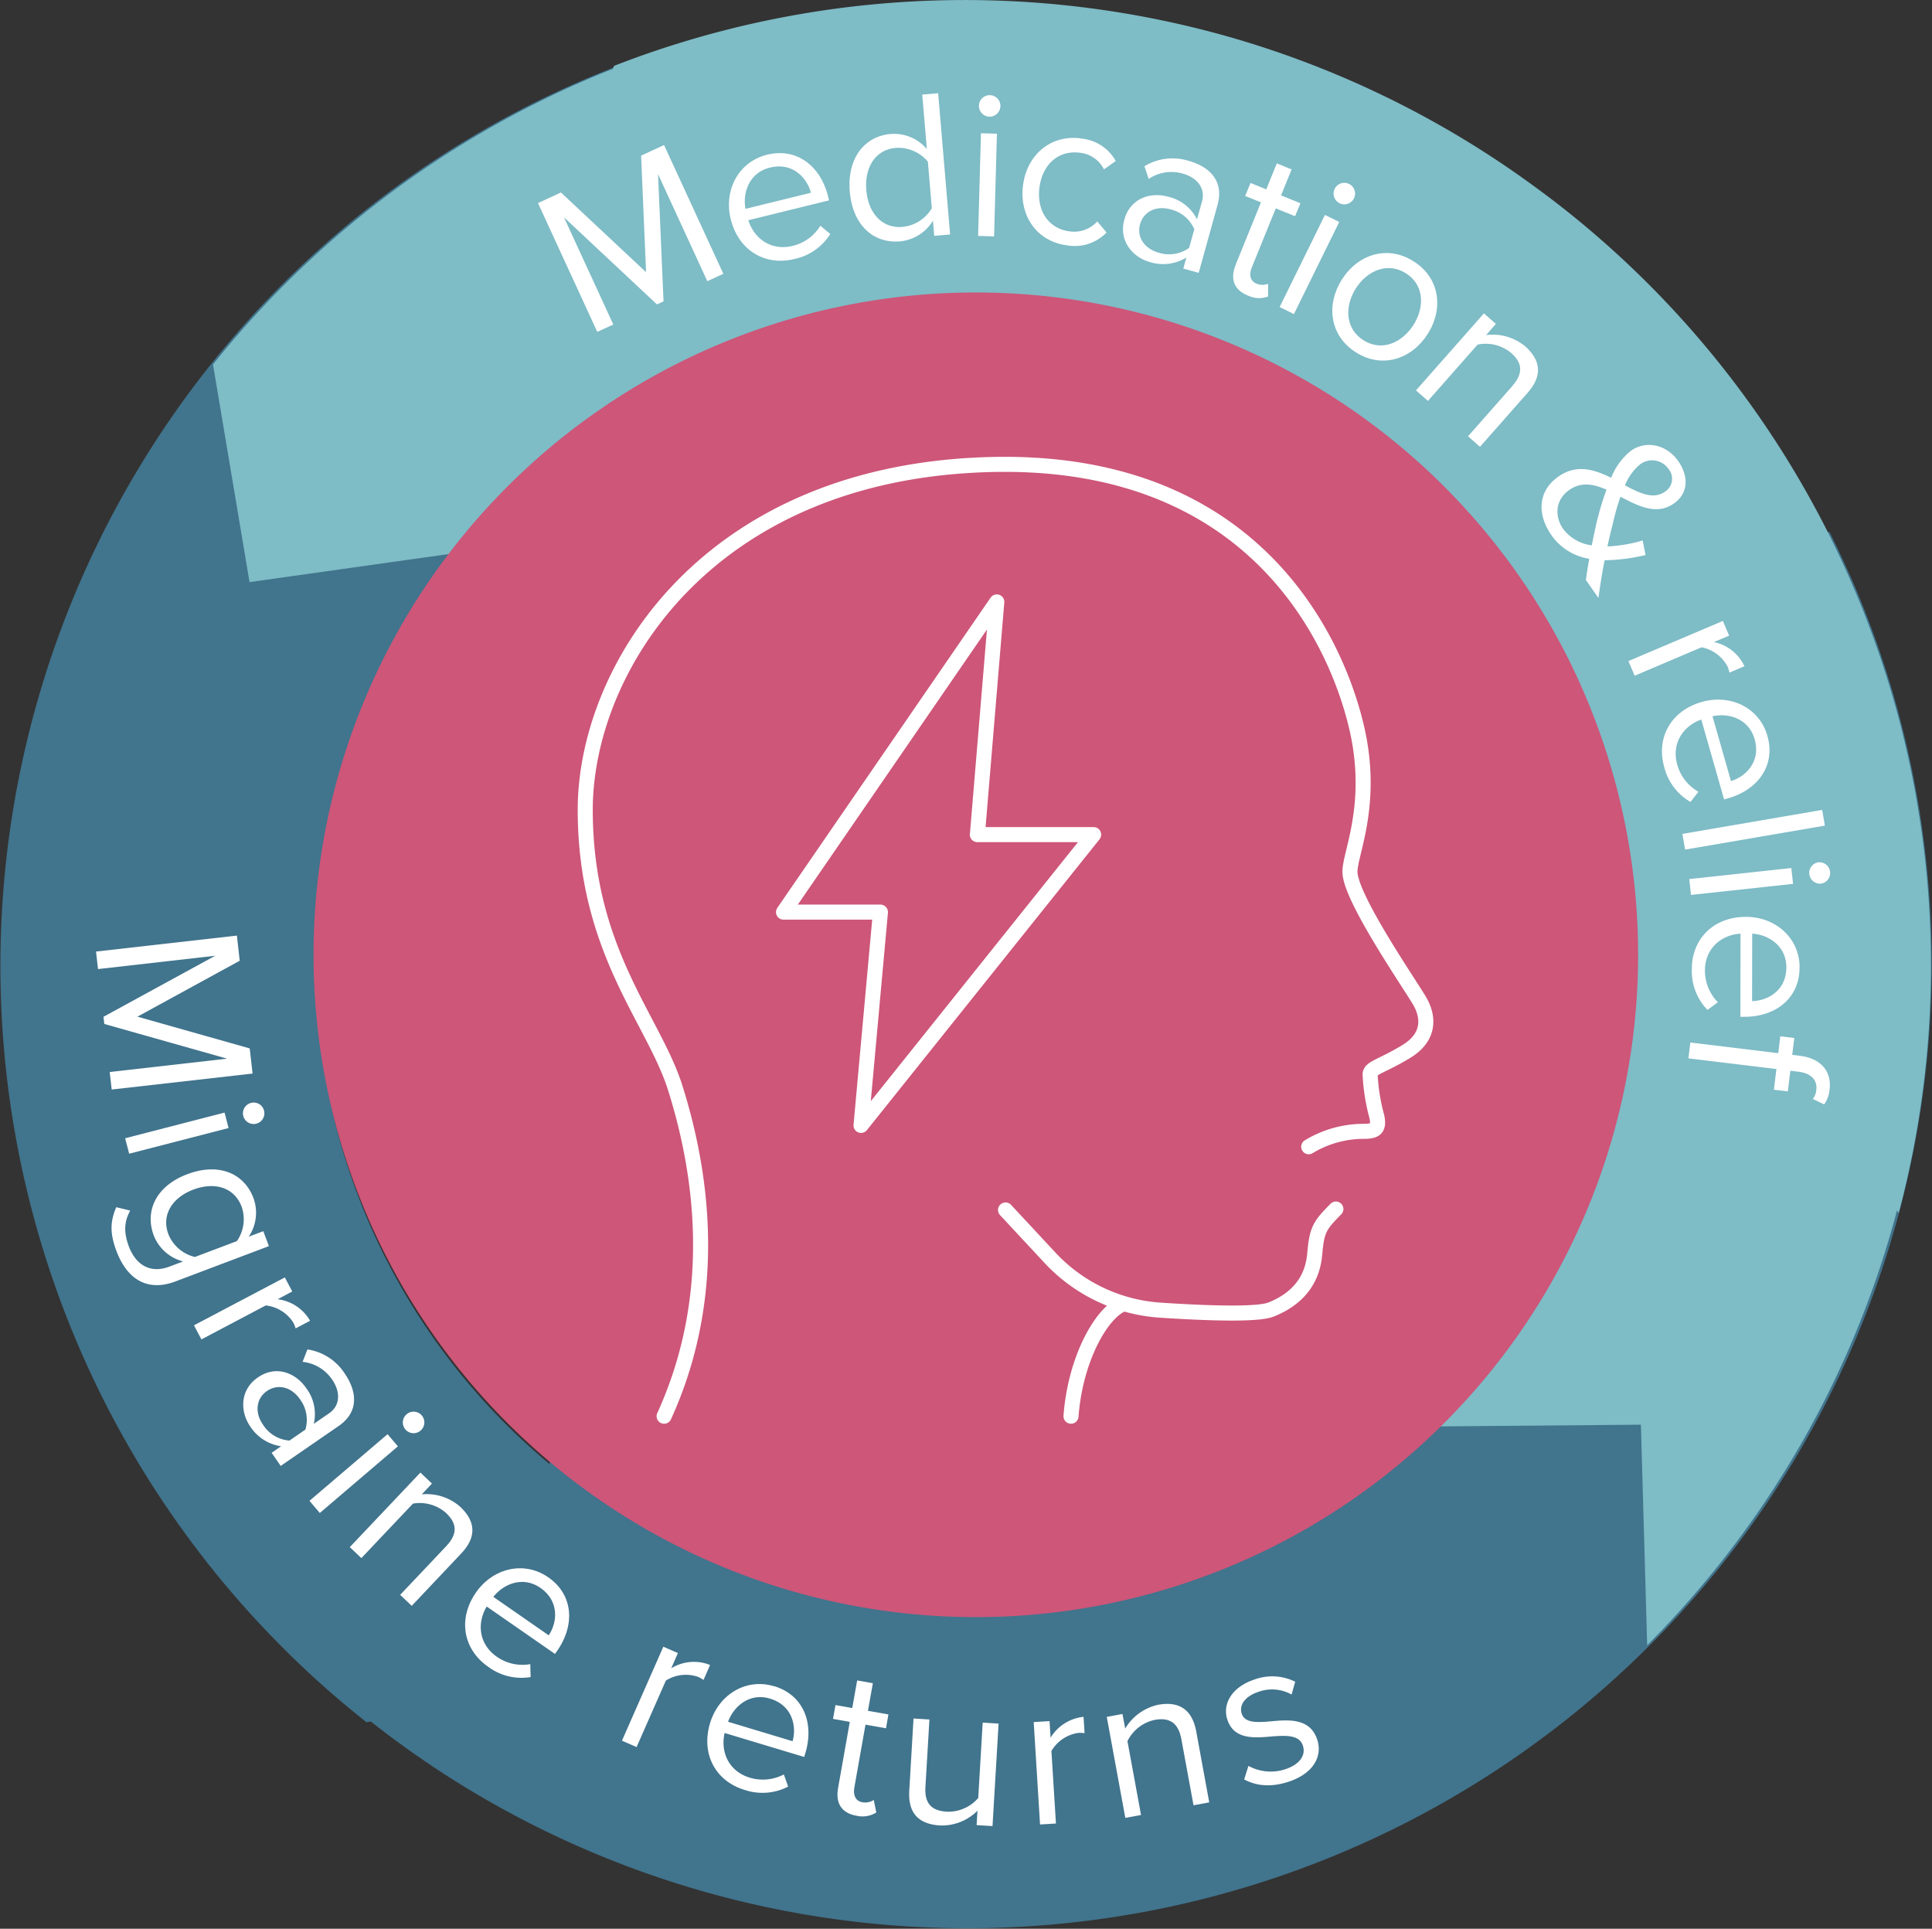 <svg xmlns="http://www.w3.org/2000/svg" xmlns:xlink="http://www.w3.org/1999/xlink" width="449.437" height="448.664" viewBox="0 0 449.437 448.664">
  <rect x="0" y="0" width="449.437" height="448.664" fill="#333333" stroke="none"/>
  <defs>
    <clipPath id="clip-path">
      <rect id="Rectangle_2427" data-name="Rectangle 2427" width="308.134" height="308.149" fill="none"/>
    </clipPath>
  </defs>
  <g id="graphs_assets-01" transform="translate(-545.852 -234.827)">
    <g id="Group_2309" data-name="Group 2309" transform="translate(545.852 234.827)">
      <path id="Path_8058" data-name="Path 8058" d="M951.109,368.349q-2.188-4.94-4.6-9.775l-49.523-13.505L882.17,394.216h-.03A150.809,150.809,0,0,1,648.705,574.308l-.03.045.105.993a150.805,150.805,0,0,1,135.636-261.6v-.06l-26.439-44.245,43.538-27.206a225.081,225.081,0,0,0-69.39-6.828A224.365,224.365,0,0,0,597.8,628.433c2.707,2.361,5.489,4.662,8.317,6.9l.993-.165q8.5,6.7,17.6,12.558A224.345,224.345,0,0,0,951.124,368.319" transform="translate(-520.863 -234.723)" fill="#41748d"/>
      <path id="Path_8059" data-name="Path 8059" d="M946.688,404.727a224.953,224.953,0,0,0-69.345-113.589q-6.9-6.091-14.317-11.6c-.211-.15-.421-.316-.632-.466-.105-.075-.226-.165-.331-.241a224.529,224.529,0,0,0-71.736-35.387,225.04,225.04,0,0,0-133.065,3.023q-5.121,1.714-10.166,3.685l-.256.692q-7.151,2.82-14.061,6.121a225.863,225.863,0,0,0-72.022,54.366c-2.376,2.707-4.692,5.459-6.948,8.286l8.5,50.621,50.832-7.159h.03a151.066,151.066,0,0,1,205.087-25.25,150.806,150.806,0,0,1,16.137,228.8l.045.045,51.539-.436,1.459,51.313a227.258,227.258,0,0,0,17.851-20.2A224.682,224.682,0,0,0,944.343,520.8c.421-1.474.827-2.948,1.218-4.437l.391.632a224.553,224.553,0,0,0,.737-112.236" transform="translate(-504.261 -234.827)" fill="#7ebcc6"/>
    </g>
    <path id="Path_8060" data-name="Path 8060" d="M632.007,264l1.278,29.627-1.534.707-21.626-20.258L621.6,299.008l-3.73,1.714L604.08,270.765l5.339-2.466,19.806,18.543-1.158-27.115,5.339-2.466L647.2,287.218l-3.73,1.714L631.992,264Z" transform="translate(66.923 11.304)" fill="#fff"/>
    <path id="Path_8061" data-name="Path 8061" d="M642.479,258.885c7.008-1.729,12.482,2.737,14.2,9.7l.226.917-18.784,4.617c1.369,4.3,5.324,7.189,10.332,5.97a10.4,10.4,0,0,0,6.437-4.692l2.3,1.925a13,13,0,0,1-8.347,5.82c-6.873,1.684-13.024-2.045-14.813-9.294-1.654-6.722,1.82-13.324,8.452-14.964Zm-5.008,12.588,15.219-3.745c-.9-3.444-4.256-7.159-9.535-5.85C638.208,263.1,636.779,267.878,637.471,271.473Z" transform="translate(81.807 11.935)" fill="#fff"/>
    <path id="Path_8062" data-name="Path 8062" d="M671.673,278.892a9.989,9.989,0,0,1-7.685,4.812c-6.211.526-10.993-3.835-11.655-11.565-.647-7.595,3.279-12.888,9.535-13.415a10.038,10.038,0,0,1,8.392,3.5l-1.068-12.663,3.7-.316,2.782,32.86-3.7.316-.3-3.549Zm-1.158-13.7a8.952,8.952,0,0,0-7.474-3.233c-4.782.406-7.309,4.587-6.858,9.866s3.639,8.918,8.407,8.512a8.892,8.892,0,0,0,6.828-4.346l-.917-10.8Z" transform="translate(91.202 7.268)" fill="#fff"/>
    <path id="Path_8063" data-name="Path 8063" d="M672.822,258.438l3.715.105-.662,23.882-3.715-.105Zm-.466-6.542a2.5,2.5,0,0,1,4.993.135,2.5,2.5,0,1,1-4.993-.135Z" transform="translate(101.228 7.388)" fill="#fff"/>
    <path id="Path_8064" data-name="Path 8064" d="M692.568,256.3a10.237,10.237,0,0,1,8.151,5.234l-2.737,1.94a7.09,7.09,0,0,0-5.64-3.865c-5.053-.647-8.693,2.827-9.369,8.061-.677,5.249,1.955,9.58,7.008,10.226a7.216,7.216,0,0,0,6.437-2.316l2.166,2.572a10.236,10.236,0,0,1-9.219,2.993c-7.068-.917-11.129-6.918-10.211-13.986.9-7.008,6.362-11.791,13.415-10.888Z" transform="translate(104.687 10.748)" fill="#fff"/>
    <path id="Path_8065" data-name="Path 8065" d="M709.338,282.369a10.3,10.3,0,0,1-8.512,1.068c-3.91-1.083-7.324-4.858-5.94-9.866,1.429-5.143,6.256-6.422,10.151-5.339a9.989,9.989,0,0,1,6.753,5.264l1.158-4.151c.857-3.1-1.128-5.549-4.467-6.482a9.489,9.489,0,0,0-7.941,1.233l-.978-2.948a12.557,12.557,0,0,1,10.257-1.263c4.857,1.353,8.3,4.662,6.753,10.242l-4.391,15.821-3.579-.993.722-2.617Zm1.82-6.572a8,8,0,0,0-5.549-4.617c-3.339-.932-6.256.526-7.068,3.474-.812,2.9.947,5.655,4.286,6.587a7.985,7.985,0,0,0,7.128-1.1l1.2-4.331Z" transform="translate(112.521 12.348)" fill="#fff"/>
    <path id="Path_8066" data-name="Path 8066" d="M712.2,283.651l5.88-14.483-3.669-1.489,1.233-3.023,3.669,1.489,2.451-6.046,3.444,1.4-2.451,6.046,4.5,1.82-1.233,3.023-4.5-1.82-5.579,13.746c-.662,1.654-.421,3.143,1.1,3.76a3.581,3.581,0,0,0,2.707.03l-.03,2.978a6.065,6.065,0,0,1-4.707-.256c-3.248-1.323-4.136-3.865-2.8-7.174Z" transform="translate(121.107 12.735)" fill="#fff"/>
    <path id="Path_8067" data-name="Path 8067" d="M729.342,270.588l3.324,1.639-10.542,21.431-3.324-1.639Zm2.3-6.136a2.5,2.5,0,0,1,4.482,2.211,2.5,2.5,0,1,1-4.482-2.211Z" transform="translate(124.73 14.233)" fill="#fff"/>
    <path id="Path_8068" data-name="Path 8068" d="M729.19,280.108c3.715-5.835,10.557-8.106,16.693-4.2s6.963,11.069,3.248,16.9-10.587,8.151-16.723,4.241-6.933-11.114-3.218-16.949Zm16.633,10.6c2.6-4.091,2.572-9.279-1.73-12.016s-9.053-.6-11.655,3.474c-2.632,4.136-2.557,9.339,1.744,12.076s9.008.587,11.64-3.549Z" transform="translate(128.837 19.722)" fill="#fff"/>
    <path id="Path_8069" data-name="Path 8069" d="M762.328,300.144c2.782-3.158,2.075-5.564-.346-7.685a9.263,9.263,0,0,0-7.76-1.895l-11.55,13.1-2.782-2.451L755.7,283.3l2.782,2.451-2.286,2.6a11.827,11.827,0,0,1,9.068,2.587c3.745,3.309,4.046,6.933.6,10.828L754.779,314.34,752,311.889l10.332-11.715Z" transform="translate(135.357 24.425)" fill="#fff"/>
    <path id="Path_8070" data-name="Path 8070" d="M772.555,339.265l-2.918-4.181c.165-1.323.436-3.083.767-4.948a13.3,13.3,0,0,1-8.8-5.5c-3.233-4.617-3.354-10.151,1.669-13.655,4.211-2.948,8.347-1.609,12.227.316a15.3,15.3,0,0,1,4.587-6.286c3.609-2.527,8.347-1.429,11.039,2.421,2.436,3.489,2.376,7.459-1.023,9.836-4.045,2.827-8.271.587-12.437-1.564a54.147,54.147,0,0,0-1.669,5.82c-.5,1.97-.932,3.85-1.368,5.73a33.51,33.51,0,0,0,8.2-1.384l.677,3.384a42.608,42.608,0,0,1-9.52,1.218c-.556,2.737-.993,5.579-1.444,8.8Zm-1.564-12.242c.541-2.677,1.068-5.2,1.459-6.632.526-2,1.173-4.2,1.97-6.331-2.963-1.308-5.85-1.895-8.647.06-3.369,2.346-3.414,6.256-1.429,9.084a9.923,9.923,0,0,0,6.647,3.8Zm7.73-13.971c3.474,1.865,6.617,3.339,9.294,1.474a3.548,3.548,0,0,0,.827-5.294,4.633,4.633,0,0,0-6.6-1.068,12.275,12.275,0,0,0-3.519,4.873Z" transform="translate(145.147 34.677)" fill="#fff"/>
    <path id="Path_8071" data-name="Path 8071" d="M794.722,330.87l1.459,3.414-3.549,1.5a10.134,10.134,0,0,1,7.113,5.625l-3.5,1.489a6.56,6.56,0,0,0-.436-1.429,8.708,8.708,0,0,0-6.046-4.467l-15.565,6.617-1.444-3.414,21.987-9.339Z" transform="translate(151.915 48.396)" fill="#fff"/>
    <path id="Path_8072" data-name="Path 8072" d="M802.469,351.461c1.985,6.948-2.271,12.588-9.174,14.543l-.9.256-5.309-18.588c-4.241,1.519-6.993,5.595-5.58,10.542a10.481,10.481,0,0,0,4.918,6.256l-1.835,2.376a12.963,12.963,0,0,1-6.121-8.121c-1.94-6.8,1.564-13.1,8.738-15.144,6.662-1.895,13.385,1.323,15.265,7.88ZM789.7,346.919l4.3,15.069c3.414-1.023,6.993-4.512,5.5-9.745-1.4-4.9-6.226-6.136-9.805-5.324Z" transform="translate(154.529 54.529)" fill="#fff"/>
    <path id="Path_8073" data-name="Path 8073" d="M813.614,360.1l.632,3.655-32.514,5.579-.632-3.654Z" transform="translate(156.123 63.125)" fill="#fff"/>
    <path id="Path_8074" data-name="Path 8074" d="M805.907,369.543l.406,3.685L782.566,375.8l-.406-3.685Zm6.422-1.338a2.5,2.5,0,0,1,.526,4.963,2.5,2.5,0,1,1-.541-4.978Z" transform="translate(156.657 67.201)" fill="#fff"/>
    <path id="Path_8075" data-name="Path 8075" d="M807.615,388.446c0,7.219-5.655,11.46-12.828,11.445h-.932l.03-19.34c-4.5.286-8.271,3.444-8.271,8.587a10.447,10.447,0,0,0,3.008,7.369l-2.421,1.775a12.913,12.913,0,0,1-3.639-9.5c0-7.068,5.113-12.151,12.588-12.136,6.918,0,12.5,4.963,12.482,11.791Zm-11.009-7.88-.03,15.671c3.564-.045,7.971-2.406,7.971-7.85,0-5.1-4.286-7.625-7.941-7.835Z" transform="translate(156.858 71.459)" fill="#fff"/>
    <path id="Path_8076" data-name="Path 8076" d="M802.934,399.045l.481-3.925,3.248.391-.481,3.925,1.82.226c4.9.587,7.384,3.685,6.873,7.805a7.015,7.015,0,0,1-1.263,3.489l-2.632-1.263a4.044,4.044,0,0,0,.8-2.045c.286-2.406-1.218-3.94-4.211-4.3l-1.82-.226-.587,4.812-3.248-.391.587-4.813-20.468-2.481.451-3.685,20.468,2.481Z" transform="translate(156.591 80.771)" fill="#fff"/>
    <path id="Path_8077" data-name="Path 8077" d="M566.174,408.159,537.645,400.1l-.2-1.669,26-14.2-27.266,3.1-.466-4.076,32.77-3.715.662,5.85L545.345,398.4l26.123,7.384.662,5.85-32.77,3.715-.466-4.076,27.266-3.1Z" transform="translate(32.476 72.921)" fill="#fff"/>
    <path id="Path_8078" data-name="Path 8078" d="M563.35,407.7l.932,3.594-23.13,5.97-.932-3.594Zm6.166-2.256a2.474,2.474,0,0,1,3.008,1.775,2.493,2.493,0,1,1-3.008-1.775Z" transform="translate(34.744 85.935)" fill="#fff"/>
    <path id="Path_8079" data-name="Path 8079" d="M542.482,425.264c-1.519,2.692-1.519,5.219-.316,8.422,1.4,3.7,4.512,6.482,9.414,4.632l3.188-1.2a10,10,0,0,1-6.813-5.986c-2.2-5.835.587-11.6,7.805-14.317,7.174-2.707,13.144-.316,15.37,5.564a9.945,9.945,0,0,1-1.1,8.978l3.384-1.278,1.308,3.474-21.7,8.2c-7.4,2.8-11.67-1.519-13.731-6.963-1.429-3.79-1.669-6.662-.075-10.287l3.248.782Zm24.784,7.128a8.842,8.842,0,0,0,1.1-8.031c-1.7-4.482-6.271-5.82-11.219-3.955-4.9,1.85-7.5,5.9-5.8,10.392a8.829,8.829,0,0,0,6.166,5.279Z" transform="translate(33.685 91.142)" fill="#fff"/>
    <path id="Path_8080" data-name="Path 8080" d="M572,432.41l1.73,3.279-3.414,1.8a10.138,10.138,0,0,1,7.565,5.008l-3.369,1.775a7,7,0,0,0-.556-1.384,8.743,8.743,0,0,0-6.392-3.955l-14.964,7.9-1.73-3.278L572,432.41Z" transform="translate(40.11 99.562)" fill="#fff"/>
    <path id="Path_8081" data-name="Path 8081" d="M567.319,466.078a10.3,10.3,0,0,1-7.219-4.632c-2.3-3.339-2.5-8.422,1.775-11.369,4.391-3.038,8.918-.917,11.219,2.421a10,10,0,0,1,1.8,8.362l3.549-2.436c2.647-1.82,2.692-4.978.737-7.835a9.513,9.513,0,0,0-6.888-4.151l1.128-2.887a12.524,12.524,0,0,1,8.677,5.61c2.857,4.151,3.369,8.9-1.383,12.182L567.2,470.65l-2.106-3.053,2.241-1.549Zm5.625-3.88a8,8,0,0,0-1.293-7.1c-1.97-2.842-5.128-3.609-7.655-1.865-2.481,1.714-2.9,4.948-.932,7.79a7.979,7.979,0,0,0,6.181,3.73Z" transform="translate(43.949 105.175)" fill="#fff"/>
    <path id="Path_8082" data-name="Path 8082" d="M586.9,458.44l2.406,2.827-18.167,15.505-2.406-2.827Zm4.542-4.722a2.5,2.5,0,0,1,3.249,3.79,2.5,2.5,0,1,1-3.233-3.8Z" transform="translate(49.11 110.001)" fill="#fff"/>
    <path id="Path_8083" data-name="Path 8083" d="M597.423,479.684c2.888-3.053,2.271-5.489-.075-7.7a9.232,9.232,0,0,0-7.685-2.166l-12,12.678-2.692-2.557,16.423-17.34,2.692,2.557-2.376,2.512a11.8,11.8,0,0,1,8.963,2.9c3.624,3.429,3.79,7.068.226,10.843L589.378,493.6l-2.692-2.557L597.423,479.7Z" transform="translate(52.254 114.774)" fill="#fff"/>
    <path id="Path_8084" data-name="Path 8084" d="M612.135,479.488c5.925,4.121,6.211,11.174,2.12,17.069l-.541.767L597.833,486.3c-2.316,3.865-1.865,8.753,2.361,11.685a10.391,10.391,0,0,0,7.775,1.714l.075,3.008a12.935,12.935,0,0,1-9.88-2.406c-5.805-4.03-7.1-11.114-2.842-17.25,3.94-5.685,11.189-7.459,16.8-3.564Zm-12.753,4.572,12.873,8.933c1.985-2.948,2.542-7.925-1.925-11.023-4.181-2.9-8.708-.812-10.963,2.09Z" transform="translate(61.244 122.234)" fill="#fff"/>
    <path id="Path_8085" data-name="Path 8085" d="M626.68,489.53l3.4,1.489-1.549,3.534a10.111,10.111,0,0,1,9.038-.767l-1.534,3.489a6.384,6.384,0,0,0-1.293-.737,8.741,8.741,0,0,0-7.459.872l-6.813,15.475-3.4-1.489,9.625-21.867Z" transform="translate(73.468 128.344)" fill="#fff"/>
    <path id="Path_8086" data-name="Path 8086" d="M645.806,495.791c6.918,2.09,9.354,8.708,7.279,15.58l-.271.9L634.3,506.694c-1.008,4.391.932,8.9,5.85,10.392a10.506,10.506,0,0,0,7.926-.752l1.008,2.827a13.021,13.021,0,0,1-10.151.767c-6.768-2.045-10.181-8.392-8.016-15.535,2-6.632,8.347-10.542,14.889-8.572ZM635.1,504.078l15.009,4.527c.978-3.429-.015-8.332-5.234-9.9-4.873-1.474-8.527,1.925-9.775,5.369Z" transform="translate(80.119 131.257)" fill="#fff"/>
    <path id="Path_8087" data-name="Path 8087" d="M650.893,519.775l2.722-15.385-3.9-.692.571-3.218,3.9.692,1.143-6.422,3.654.647-1.143,6.422,4.767.842-.571,3.218-4.767-.842-2.587,14.6c-.316,1.76.24,3.158,1.85,3.444a3.665,3.665,0,0,0,2.662-.526l.587,2.918a6.1,6.1,0,0,1-4.647.737c-3.459-.617-4.858-2.918-4.241-6.422Z" transform="translate(89.921 130.975)" fill="#fff"/>
    <path id="Path_8088" data-name="Path 8088" d="M677.4,522.071a11.676,11.676,0,0,1-8.723,3.444c-4.993-.3-7.459-2.872-7.159-8.046l.993-16.829,3.7.226-.932,15.7c-.256,4.2,1.8,5.564,5.008,5.745a9.159,9.159,0,0,0,7.279-3.188L678.6,501.6l3.7.226-1.414,23.837-3.7-.226.2-3.354Z" transform="translate(95.853 133.943)" fill="#fff"/>
    <path id="Path_8089" data-name="Path 8089" d="M680.75,501.6l3.7-.226.241,3.85a10.208,10.208,0,0,1,7.67-4.843l.24,3.8a6.683,6.683,0,0,0-1.489-.06,8.72,8.72,0,0,0-6.226,4.2l1.053,16.874-3.7.226-1.474-23.837Z" transform="translate(105.556 133.812)" fill="#fff"/>
    <path id="Path_8090" data-name="Path 8090" d="M709.415,506.591c-.752-4.136-3.1-5.068-6.256-4.482a9.236,9.236,0,0,0-6.286,4.933l3.158,17.175-3.654.677L692.06,501.4l3.655-.677.632,3.4a11.849,11.849,0,0,1,7.64-5.534c4.918-.9,7.941,1.1,8.888,6.211l3.023,16.483-3.655.677-2.827-15.37Z" transform="translate(111.256 132.804)" fill="#fff"/>
    <path id="Path_8091" data-name="Path 8091" d="M715.732,514.946a10.809,10.809,0,0,0,8.542.782c3.474-1.143,4.843-3.324,4.106-5.519-.812-2.481-3.85-2.376-7.159-2.121-4.151.376-8.858.782-10.407-3.91-1.158-3.519.9-7.535,6.3-9.324a12.027,12.027,0,0,1,9.49.511l-.842,2.978a9.31,9.31,0,0,0-7.7-.632c-3.1,1.023-4.557,3.068-3.9,5.083.722,2.211,3.549,2.06,6.737,1.79,4.241-.406,9.159-.782,10.828,4.241,1.263,3.8-.8,7.865-6.662,9.805-3.715,1.218-7.234,1.143-10.332-.541l.992-3.143Z" transform="translate(120.549 130.66)" fill="#fff"/>
    <g id="Group_2310" data-name="Group 2310" transform="translate(618.802 302.868)" clip-path="url(#clip-path)">
      <path id="Path_8092" data-name="Path 8092" d="M723.434,588.2A154.067,154.067,0,1,0,569.36,434.129,154.064,154.064,0,0,0,723.434,588.2" transform="translate(-569.375 -280.07)" fill="#cd5679"/>
    </g>
    <path id="Path_8093" data-name="Path 8093" d="M702.616,392.778l4.512-54.125L657.515,410.81h22.543l-4.512,49.614,54.11-67.645H702.6Zm77.075,72.608a24.7,24.7,0,0,1,12.557-3.579c2.617,0,3.985-.316,3.278-3.474a44.828,44.828,0,0,1-1.549-9.775c0-1.549,2.8-1.91,8.407-5.324s5.218-8.091,3.143-11.7c-2.075-3.624-16.092-23.852-16.242-30-.105-3.985,4.918-14.046,2.316-29.852s-18.874-66.442-85.391-65c-66.487,1.429-94.821,47.6-94.821,80.323s15.821,48.651,20.889,64.547c6.632,20.964,10.061,48.922-2.542,76.518m94.655,0c1.023-13.52,7.2-24.258,12.2-26.138m-27.431-21.837,10.3,11.069A38.511,38.511,0,0,0,745.147,503.4c10.3.677,22.528,1.158,25.792-.15,9.219-3.685,9.941-10.6,10.181-13.234.481-5.4,1.2-6.392,4.888-10.136" transform="translate(70.606 36.191)" fill="none" stroke="#fff" stroke-linecap="round" stroke-linejoin="round" stroke-width="3.5"/>
  </g>
</svg>
